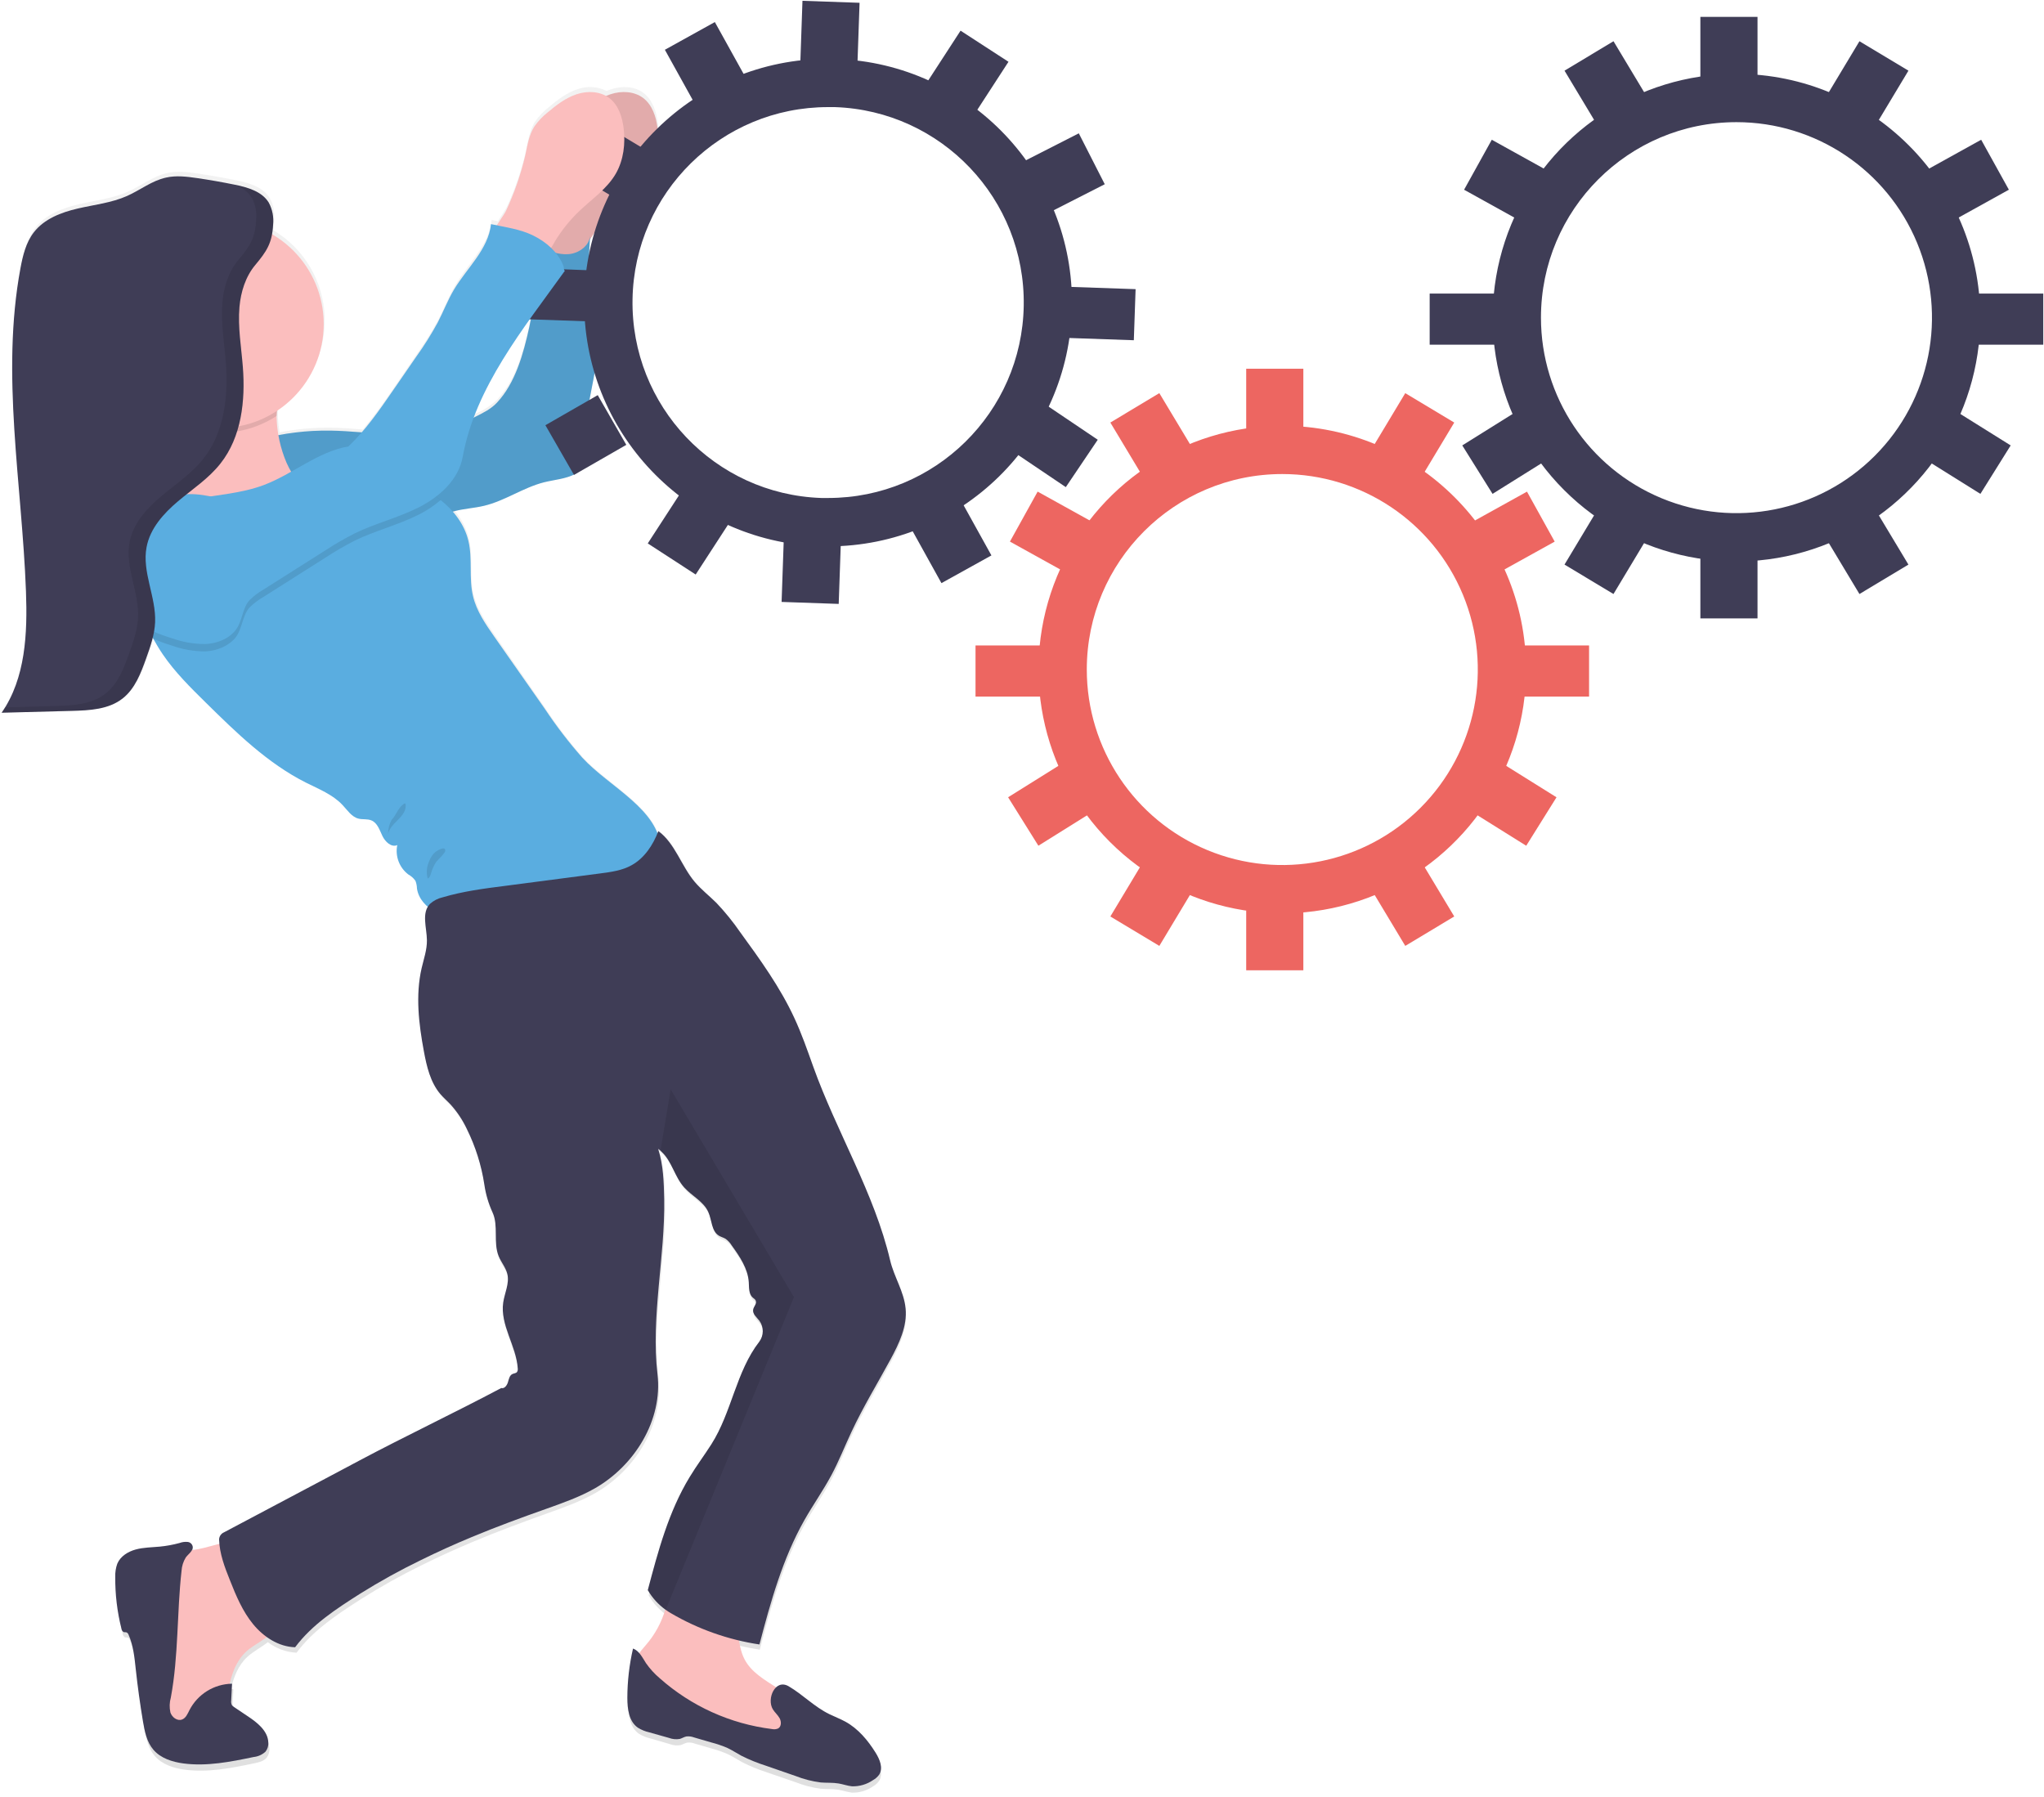 <?xml version="1.0" encoding="UTF-8"?>
<svg width="298px" height="262px" viewBox="0 0 298 262" version="1.1" xmlns="http://www.w3.org/2000/svg" xmlns:xlink="http://www.w3.org/1999/xlink">
    <!-- Generator: Sketch 56.3 (81716) - https://sketch.com -->
    <title>IT Consulting</title>
    <desc>Created with Sketch.</desc>
    <defs>
        <linearGradient x1="49.991%" y1="100.006%" x2="49.991%" y2="-0.012%" id="linearGradient-1">
            <stop stop-color="#808080" stop-opacity="0.25" offset="0%"></stop>
            <stop stop-color="#808080" stop-opacity="0.12" offset="54%"></stop>
            <stop stop-color="#808080" stop-opacity="0.1" offset="100%"></stop>
        </linearGradient>
    </defs>
    <g id="Main-site" stroke="none" stroke-width="1" fill="none" fill-rule="evenodd">
        <g id="Services" transform="translate(-1656, -198)" fill-rule="nonzero">
            <g id="IT-Consulting" transform="translate(1656, 198)">
                <path d="M117.29,222.293 C118.532,220.061 120.019,217.958 121.219,215.697 C122.317,213.627 123.174,211.433 124.163,209.304 C125.857,205.661 127.943,202.216 129.844,198.672 C131.086,196.349 132.287,193.819 132.047,191.194 C131.819,188.709 130.362,186.556 129.798,184.155 C127.505,174.296 121.985,165.245 118.619,155.71 C117.758,153.292 116.921,150.857 115.845,148.522 C113.775,144.029 110.876,139.992 107.978,135.988 C106.934,134.459 105.771,133.013 104.5,131.666 C103.461,130.627 102.293,129.711 101.349,128.585 C99.403,126.267 98.492,122.929 96.057,121.132 C96.016,121.24 95.971,121.344 95.925,121.451 C94.182,117 88.335,114.065 84.944,110.375 C82.97,108.122 81.154,105.736 79.508,103.233 L72.125,92.563 C70.854,90.725 69.558,88.836 69.045,86.646 C68.415,84.004 68.999,81.189 68.378,78.547 C67.981,76.957 67.207,75.486 66.122,74.258 C66.192,74.237 66.267,74.208 66.341,74.191 C67.749,73.815 69.239,73.748 70.635,73.413 C73.678,72.688 76.324,70.742 79.355,69.964 C80.903,69.55 82.555,69.467 83.959,68.722 C85.358,67.885 86.073,66.252 85.739,64.656 C84.758,59.46 87.499,54.193 87.035,48.922 C86.911,47.465 86.538,46.044 86.298,44.599 C85.739,41.246 85.843,37.809 86.042,34.405 C86.987,32.872 88.12,31.463 89.416,30.211 C91.279,28.414 93.503,26.899 94.799,24.65 C95.929,22.659 96.202,20.253 95.917,17.976 C95.714,16.32 95.151,14.577 93.846,13.57 C92.542,12.564 90.671,12.49 89.093,13.016 C88.874,13.086 88.658,13.173 88.447,13.264 C87.115,12.597 85.567,12.507 84.166,13.016 C82.593,13.537 81.243,14.577 79.976,15.657 C79.225,16.246 78.566,16.944 78.021,17.727 C77.222,18.97 76.99,20.502 76.688,21.963 C76.046,24.785 75.109,27.531 73.893,30.157 C73.67,30.621 73.065,31.453 72.577,32.248 L71.691,32.066 C71.306,35.755 68.217,38.463 66.337,41.651 C65.422,43.2 64.78,44.893 63.956,46.496 C63.016,48.24 61.966,49.923 60.814,51.535 C59.696,53.191 58.576,54.832 57.456,56.458 C56.051,58.593 54.531,60.65 52.901,62.619 C51.381,62.495 49.862,62.383 48.346,62.358 C45.803,62.321 43.262,62.548 40.765,63.033 C40.62,62.155 40.53,61.268 40.496,60.379 C40.496,60.325 40.496,60.271 40.496,60.217 C40.496,60.002 40.521,59.745 40.55,59.468 C44.924,56.538 47.488,51.568 47.339,46.306 C47.19,41.043 44.35,36.226 39.817,33.548 C39.899,33.083 39.952,32.613 39.974,32.141 C39.974,31.863 39.974,31.582 39.974,31.312 C39.974,31.172 39.974,31.031 39.945,30.898 C39.92,30.619 39.873,30.342 39.805,30.07 C39.772,29.938 39.734,29.805 39.689,29.656 C39.601,29.396 39.485,29.147 39.345,28.911 C39.336,28.897 39.327,28.883 39.316,28.87 C39.262,28.783 39.208,28.696 39.146,28.613 C39.084,28.53 39.092,28.547 39.068,28.513 C39.024,28.453 38.977,28.395 38.927,28.34 L38.823,28.232 C38.778,28.182 38.732,28.133 38.683,28.087 L38.567,27.984 L38.422,27.855 L38.289,27.756 L38.14,27.644 L37.995,27.549 L37.846,27.454 C37.796,27.42 37.743,27.391 37.689,27.362 L37.536,27.275 L37.37,27.193 L37.217,27.118 L37.035,27.039 L36.886,26.973 L36.687,26.899 L36.546,26.845 L36.331,26.77 L36.202,26.729 L35.966,26.654 L35.855,26.621 L35.598,26.551 L35.499,26.522 L35.229,26.456 L35.151,26.435 L34.853,26.369 L34.803,26.369 L34.364,26.273 C32.55,25.901 30.726,25.579 28.89,25.309 C27.387,25.085 25.847,24.895 24.365,25.23 C22.319,25.686 20.613,27.068 18.701,27.926 C16.44,28.944 13.931,29.213 11.521,29.772 C9.111,30.331 6.631,31.288 5.12,33.263 C3.969,34.77 3.509,36.687 3.165,38.554 C0.3,54.139 3.389,70.126 3.973,85.967 C4.2,92.132 3.923,98.724 0.428,103.771 L10.606,103.502 C11.094,103.502 11.587,103.473 12.084,103.444 C12.581,103.415 13.078,103.378 13.566,103.32 C14.857,103.199 16.111,102.823 17.255,102.214 C17.785,101.913 18.269,101.536 18.692,101.096 C20.075,99.672 20.812,97.681 21.487,95.776 C21.715,95.134 21.943,94.484 22.145,93.83 C22.228,93.557 22.307,93.283 22.377,93.002 L22.41,92.869 L22.526,92.923 C22.94,93.702 23.408,94.463 23.905,95.2 C25.681,97.817 27.934,100.053 30.17,102.277 C34.612,106.686 39.155,111.174 44.724,114.007 C46.603,114.955 48.636,115.754 50.069,117.319 C50.773,118.077 51.381,119.05 52.379,119.311 C53,119.472 53.684,119.311 54.276,119.576 C55.145,119.94 55.464,120.987 55.866,121.849 C56.267,122.71 57.174,123.588 58.035,123.194 C57.706,124.826 58.336,126.502 59.658,127.513 C60.075,127.744 60.435,128.067 60.71,128.457 C60.843,128.812 60.915,129.187 60.925,129.567 C61.102,130.624 61.661,131.58 62.495,132.254 C61.687,133.591 62.333,135.508 62.354,137.177 C62.354,138.576 61.894,139.926 61.58,141.288 C60.664,145.284 61.165,149.466 61.911,153.495 C62.325,155.718 62.851,158.02 64.3,159.747 C64.772,160.306 65.335,160.79 65.832,161.332 C66.78,162.401 67.568,163.602 68.171,164.897 C69.428,167.462 70.284,170.205 70.709,173.029 C70.909,174.447 71.314,175.827 71.91,177.128 C72.817,179.108 71.989,181.542 72.8,183.563 C73.169,184.47 73.848,185.244 74.067,186.192 C74.378,187.571 73.653,188.95 73.459,190.353 C72.987,193.641 75.359,196.692 75.574,200.005 C75.61,200.199 75.568,200.399 75.458,200.564 C75.297,200.746 75.02,200.742 74.8,200.845 C74.386,201.044 74.274,201.603 74.142,202.067 C74.009,202.53 73.637,203.056 73.177,202.916 C66.374,206.555 59.331,209.917 52.528,213.557 L49.423,215.213 L32.815,224.086 C32.404,224.29 32.145,224.711 32.149,225.171 C32.149,225.369 32.174,225.585 32.19,225.771 C31.027,226.061 29.909,226.409 29.114,226.554 C28.787,226.616 28.46,226.678 28.137,226.748 C28.215,226.622 28.266,226.481 28.286,226.334 C28.289,225.912 27.973,225.555 27.553,225.506 C27.147,225.466 26.738,225.52 26.356,225.663 C25.407,225.923 24.437,226.102 23.458,226.198 C22.294,226.309 21.11,226.305 19.984,226.612 C18.858,226.918 17.748,227.601 17.293,228.682 C17.065,229.307 16.964,229.971 16.995,230.636 C16.969,233.196 17.273,235.748 17.897,238.23 C17.917,238.43 18.029,238.609 18.2,238.714 C18.344,238.772 18.518,238.714 18.663,238.781 C18.791,238.858 18.886,238.978 18.932,239.12 C19.628,240.702 19.789,242.466 19.976,244.188 C20.252,246.741 20.601,249.288 21.023,251.827 C21.272,253.31 21.578,254.858 22.543,256.001 C23.603,257.243 25.28,257.794 26.899,258.013 C30.315,258.473 33.764,257.781 37.134,257.073 C37.763,256.941 38.438,256.779 38.861,256.291 C39.169,255.901 39.318,255.408 39.275,254.912 C39.196,253.21 37.647,252.014 36.24,251.057 L34.318,249.728 C33.981,249.549 33.81,249.162 33.904,248.792 L34.029,246.279 L33.656,246.279 C34.07,244.507 34.737,242.805 36.041,241.588 C36.939,240.76 38.111,240.18 39.051,239.426 C40.257,240.354 41.718,240.89 43.237,240.963 C45.721,237.617 49.22,235.34 52.719,233.096 C55.561,231.301 58.498,229.661 61.517,228.185 C63.963,226.976 66.447,225.843 68.97,224.786 C72.531,223.287 76.158,221.949 79.789,220.645 C82.212,219.776 84.655,218.919 86.886,217.635 C92.683,214.285 96.778,207.598 95.995,200.903 C95.01,192.457 97.117,183.654 96.977,175.149 C96.935,172.665 96.844,170.181 96.091,167.8 C96.266,167.924 96.431,168.063 96.583,168.214 C98.09,169.622 98.455,171.858 99.896,173.464 C101.018,174.727 102.724,175.534 103.403,177.075 C103.92,178.255 103.846,179.849 104.926,180.528 C105.233,180.722 105.597,180.805 105.904,180.996 C106.27,181.257 106.579,181.591 106.81,181.977 C107.957,183.613 109.146,185.364 109.27,187.36 C109.324,188.151 109.249,189.066 109.829,189.6 C109.994,189.753 110.206,189.865 110.293,190.072 C110.475,190.486 109.994,190.925 109.912,191.384 C109.792,192.022 110.421,192.506 110.81,193.04 C111.476,193.955 111.476,195.194 110.81,196.109 C107.415,200.518 106.802,206.46 103.833,211.176 C102.807,212.803 101.664,214.343 100.67,215.991 C97.614,221.051 96.07,226.864 94.571,232.591 C95.211,233.705 96.079,234.673 97.117,235.431 C96.556,237.359 95.589,239.145 94.281,240.669 C93.947,241.041 93.635,241.432 93.345,241.84 C93.103,241.533 92.785,241.293 92.422,241.145 C91.878,243.522 91.6,245.952 91.594,248.391 C91.594,249.997 91.813,251.831 93.118,252.759 C93.638,253.087 94.211,253.323 94.811,253.459 L97.652,254.287 C98.151,254.478 98.693,254.531 99.221,254.44 C99.556,254.345 99.854,254.138 100.198,254.071 C100.571,254.033 100.949,254.082 101.299,254.216 L103.755,254.933 C104.585,255.154 105.396,255.44 106.181,255.79 C106.881,256.125 107.527,256.56 108.214,256.933 C109.357,257.51 110.543,257.997 111.762,258.39 L115.994,259.847 C117.173,260.315 118.405,260.635 119.662,260.8 C120.532,260.874 121.414,260.8 122.271,260.949 C122.925,261.061 123.559,261.297 124.217,261.365 C125.31,261.395 126.384,261.076 127.281,260.452 C127.632,260.254 127.934,259.981 128.167,259.653 C128.788,258.684 128.254,257.405 127.65,256.427 C126.527,254.614 125.124,252.916 123.273,251.873 C122.524,251.459 121.712,251.152 120.938,250.771 C118.735,249.695 117.075,247.898 114.992,246.668 C114.444,246.278 113.698,246.329 113.207,246.788 C111.477,245.666 109.605,244.569 108.653,242.743 C108.229,241.862 107.949,240.918 107.825,239.948 C108.798,240.18 109.779,240.362 110.769,240.524 C112.379,234.28 114.139,227.924 117.29,222.293 Z M77.512,45.705 C77.429,46.173 77.338,46.636 77.239,47.1 C76.411,50.988 75.227,55.344 72.519,58.238 C71.628,59.087 70.593,59.769 69.463,60.255 L69.161,60.404 C71.111,55.195 74.216,50.367 77.512,45.705 Z" id="Shape" fill="url(#linearGradient-1)"></path>
                <path d="M81.52,22.642 C81.827,21.197 82.058,19.682 82.858,18.436 C83.404,17.652 84.064,16.954 84.816,16.365 C86.083,15.293 87.437,14.262 89.014,13.74 C90.592,13.218 92.447,13.289 93.772,14.291 C95.097,15.293 95.656,17.019 95.863,18.667 C96.144,20.932 95.863,23.317 94.741,25.292 C93.457,27.532 91.23,29.019 89.358,30.816 C88.002,32.113 86.823,33.583 85.851,35.188 C85.409,36.025 84.873,36.808 84.253,37.523 C83.616,38.245 82.674,38.621 81.715,38.538 C80.916,38.409 80.266,37.854 79.645,37.324 C78.879,36.654 76.817,35.457 76.746,34.393 C76.697,33.532 78.307,31.577 78.701,30.77 C79.924,28.168 80.869,25.443 81.52,22.642 L81.52,22.642 Z" id="Path" fill="#FBBEBE"></path>
                <path d="M81.52,22.642 C81.827,21.197 82.058,19.682 82.858,18.436 C83.404,17.652 84.064,16.954 84.816,16.365 C86.083,15.293 87.437,14.262 89.014,13.74 C90.592,13.218 92.447,13.289 93.772,14.291 C95.097,15.293 95.656,17.019 95.863,18.667 C96.144,20.932 95.863,23.317 94.741,25.292 C93.457,27.532 91.23,29.019 89.358,30.816 C88.002,32.113 86.823,33.583 85.851,35.188 C85.409,36.025 84.873,36.808 84.253,37.523 C83.616,38.245 82.674,38.621 81.715,38.538 C80.916,38.409 80.266,37.854 79.645,37.324 C78.879,36.654 76.817,35.457 76.746,34.393 C76.697,33.532 78.307,31.577 78.701,30.77 C79.924,28.168 80.869,25.443 81.52,22.642 L81.52,22.642 Z" id="Path" fill="#000000" opacity="0.1"></path>
                <path d="M38.045,64.027 C41.362,63.144 44.786,62.726 48.218,62.784 C53.944,62.867 59.841,64.254 65.294,62.499 C66.701,62.01 68.07,61.417 69.389,60.722 C70.486,60.176 71.604,59.613 72.444,58.718 C75.156,55.845 76.324,51.518 77.173,47.655 C78.021,43.792 78.241,39.825 78.46,35.879 C79.872,36.538 81.359,37.188 82.924,37.055 C84.489,36.923 86.05,35.73 86.042,34.157 C85.81,37.813 85.628,41.515 86.244,45.125 C86.485,46.558 86.857,47.97 86.986,49.419 C87.449,54.652 84.704,59.882 85.686,65.045 C86.018,66.633 85.302,68.257 83.905,69.082 C82.497,69.84 80.841,69.935 79.293,70.324 C76.258,71.099 73.608,73.028 70.56,73.748 C69.14,74.084 67.662,74.163 66.262,74.523 C64.25,75.053 62.424,76.204 60.375,76.568 C58.839,76.841 57.257,76.655 55.704,76.788 C54.354,76.899 53.029,77.255 51.675,77.289 C48.363,77.371 45.229,75.496 43.026,73.007 C40.823,70.519 39.428,67.041 38.045,64.027 Z" id="Path" fill="#5AADE0"></path>
                <path d="M38.045,64.027 C41.362,63.144 44.786,62.726 48.218,62.784 C53.944,62.867 59.841,64.254 65.294,62.499 C66.701,62.01 68.07,61.417 69.389,60.722 C70.486,60.176 71.604,59.613 72.444,58.718 C75.156,55.845 76.324,51.518 77.173,47.655 C78.021,43.792 78.241,39.825 78.46,35.879 C79.872,36.538 81.359,37.188 82.924,37.055 C84.489,36.923 86.05,35.73 86.042,34.157 C85.81,37.813 85.628,41.515 86.244,45.125 C86.485,46.558 86.857,47.97 86.986,49.419 C87.449,54.652 84.704,59.882 85.686,65.045 C86.018,66.633 85.302,68.257 83.905,69.082 C82.497,69.84 80.841,69.935 79.293,70.324 C76.258,71.099 73.608,73.028 70.56,73.748 C69.14,74.084 67.662,74.163 66.262,74.523 C64.25,75.053 62.424,76.204 60.375,76.568 C58.839,76.841 57.257,76.655 55.704,76.788 C54.354,76.899 53.029,77.255 51.675,77.289 C48.363,77.371 45.229,75.496 43.026,73.007 C40.823,70.519 39.428,67.041 38.045,64.027 Z" id="Path" fill="#000000" opacity="0.1"></path>
                <g id="Group-6" transform="translate(142.224, 53.762)" fill="#ED6661">
                    <path d="M44.726,15.353 C56.255,15.353 66.648,22.298 71.06,32.949 C75.471,43.601 73.032,55.861 64.879,64.012 C56.726,72.164 44.466,74.602 33.815,70.189 C23.164,65.775 16.221,55.381 16.222,43.852 C16.225,28.112 28.985,15.353 44.726,15.353 L44.726,15.353 Z M44.726,8.314 C30.35,8.314 17.39,16.974 11.889,30.256 C6.388,43.537 9.429,58.825 19.595,68.99 C29.761,79.154 45.049,82.194 58.33,76.692 C71.611,71.189 80.269,58.228 80.268,43.852 C80.245,24.233 64.345,8.335 44.726,8.314 L44.726,8.314 Z" id="Shape"></path>
                    <rect id="Rectangle" x="39.463" y="-9.23705556e-14" width="8.331" height="8.77"></rect>
                    <polygon id="Rectangle" transform="translate(63.965, 9.461) rotate(31) translate(-63.965, -9.461) " points="59.8 5.076 68.13 5.076 68.13 13.846 59.8 13.846"></polygon>
                    <polygon id="Rectangle" transform="translate(78.583, 23.687) rotate(61) translate(-78.583, -23.687) " points="74.418 19.302 82.749 19.302 82.749 28.071 74.418 28.071"></polygon>
                    <polygon id="Rectangle" transform="translate(78.778, 63.691) rotate(122) translate(-78.778, -63.691) " points="74.613 59.307 82.944 59.307 82.944 68.076 74.613 68.076"></polygon>
                    <polygon id="Rectangle" transform="translate(10.871, 23.684) rotate(119) translate(-10.871, -23.684) " points="6.705 19.299 15.036 19.299 15.036 28.069 6.705 28.069"></polygon>
                    <polygon id="Rectangle" transform="translate(10.677, 63.688) rotate(58) translate(-10.677, -63.688) " points="6.511 59.303 14.842 59.303 14.842 68.073 6.511 68.073"></polygon>
                    <polygon id="Rectangle" transform="translate(25.485, 9.46) rotate(149) translate(-25.485, -9.46) " points="21.319 5.076 29.65 5.076 29.65 13.845 21.319 13.845"></polygon>
                    <rect id="Rectangle" x="39.463" y="78.935" width="8.331" height="8.77"></rect>
                    <polygon id="Rectangle" transform="translate(63.966, 78.245) rotate(-31) translate(-63.966, -78.245) " points="59.801 73.86 68.131 73.86 68.131 82.63 59.801 82.63"></polygon>
                    <polygon id="Rectangle" transform="translate(25.486, 78.246) rotate(-149) translate(-25.486, -78.246) " points="21.32 73.861 29.651 73.861 29.651 82.63 21.32 82.63"></polygon>
                    <rect id="Rectangle" x="6.67910172e-13" y="40.345" width="10.086" height="7.453"></rect>
                    <rect id="Rectangle" transform="translate(84.408, 44.071) rotate(-180) translate(-84.408, -44.071) " x="79.365" y="40.345" width="10.086" height="7.453"></rect>
                </g>
                <path d="M253.165,17.81 C264.694,17.81 275.087,24.755 279.499,35.407 C283.91,46.058 281.471,58.318 273.318,66.47 C265.165,74.621 252.905,77.059 242.254,72.646 C231.603,68.233 224.66,57.838 224.661,46.309 C224.664,30.569 237.424,17.81 253.165,17.81 L253.165,17.81 Z M253.165,10.771 C238.789,10.771 225.829,19.431 220.328,32.713 C214.827,45.995 217.868,61.282 228.034,71.447 C238.2,81.612 253.488,84.651 266.769,79.149 C280.05,73.646 288.708,60.685 288.707,46.309 C288.684,26.69 272.784,10.792 253.165,10.771 Z" id="Shape" fill="#3F3D56"></path>
                <rect id="Rectangle" fill="#3F3D56" x="247.902" y="2.461" width="8.331" height="8.77"></rect>
                <polygon id="Rectangle" fill="#3F3D56" transform="translate(272.407, 11.916) rotate(31) translate(-272.407, -11.916) " points="268.241 7.531 276.572 7.531 276.572 16.3 268.241 16.3"></polygon>
                <polygon id="Rectangle" fill="#3F3D56" transform="translate(287.024, 26.142) rotate(61) translate(-287.024, -26.142) " points="282.859 21.758 291.19 21.758 291.19 30.527 282.859 30.527"></polygon>
                <polygon id="Rectangle" fill="#3F3D56" transform="translate(287.216, 66.15) rotate(122) translate(-287.216, -66.15) " points="283.051 61.765 291.382 61.765 291.382 70.534 283.051 70.534"></polygon>
                <polygon id="Rectangle" fill="#3F3D56" transform="translate(219.307, 26.146) rotate(119) translate(-219.307, -26.146) " points="215.141 21.761 223.472 21.761 223.472 30.531 215.141 30.531"></polygon>
                <polygon id="Rectangle" fill="#3F3D56" transform="translate(219.114, 66.149) rotate(58) translate(-219.114, -66.149) " points="214.949 61.764 223.279 61.764 223.279 70.533 214.949 70.533"></polygon>
                <polygon id="Rectangle" fill="#3F3D56" transform="translate(233.924, 11.916) rotate(149) translate(-233.924, -11.916) " points="229.758 7.532 238.089 7.532 238.089 16.301 229.758 16.301"></polygon>
                <rect id="Rectangle" fill="#3F3D56" x="247.902" y="81.392" width="8.331" height="8.77"></rect>
                <polygon id="Rectangle" fill="#3F3D56" transform="translate(272.405, 80.704) rotate(-31) translate(-272.405, -80.704) " points="268.24 76.319 276.57 76.319 276.57 85.089 268.24 85.089"></polygon>
                <polygon id="Rectangle" fill="#3F3D56" transform="translate(233.922, 80.702) rotate(-149) translate(-233.922, -80.702) " points="229.757 76.317 238.087 76.317 238.087 85.086 229.757 85.086"></polygon>
                <rect id="Rectangle" fill="#3F3D56" x="208.435" y="42.802" width="10.086" height="7.453"></rect>
                <rect id="Rectangle" fill="#3F3D56" transform="translate(292.851, 46.529) rotate(-180) translate(-292.851, -46.529) " x="287.808" y="42.802" width="10.086" height="7.453"></rect>
                <path d="M120.718,15.616 C121.054,15.616 121.389,15.616 121.724,15.616 C137.267,16.146 149.516,29.037 149.252,44.587 C148.988,60.137 136.308,72.604 120.756,72.606 C120.42,72.606 120.085,72.606 119.745,72.606 C104.202,72.076 91.952,59.183 92.218,43.632 C92.483,28.082 105.166,15.615 120.718,15.616 L120.718,15.616 Z M120.718,8.577 L120.718,8.577 C101.325,8.575 85.509,24.119 85.177,43.51 C84.845,62.901 100.119,78.979 119.501,79.64 C119.915,79.64 120.329,79.661 120.743,79.661 C140.136,79.661 155.949,64.116 156.28,44.726 C156.611,25.336 141.338,9.259 121.956,8.598 C121.542,8.598 121.128,8.577 120.714,8.577 L120.718,8.577 Z" id="Shape" fill="#3F3D56"></path>
                <polygon id="Rectangle" fill="#3F3D56" transform="translate(121.004, 4.644) rotate(1.99) translate(-121.004, -4.644) " points="116.839 0.26 125.169 0.26 125.169 9.029 116.839 9.029"></polygon>
                <polygon id="Rectangle" fill="#3F3D56" transform="translate(141.149, 10.417) rotate(32.99) translate(-141.149, -10.417) " points="136.984 6.033 145.314 6.033 145.314 14.802 136.984 14.802"></polygon>
                <polygon id="Rectangle" fill="#3F3D56" transform="translate(155.267, 25.141) rotate(62.99) translate(-155.267, -25.141) " points="151.102 20.757 159.433 20.757 159.433 29.526 151.102 29.526"></polygon>
                <polygon id="Rectangle" fill="#3F3D56" transform="translate(154.079, 65.118) rotate(123.99) translate(-154.079, -65.118) " points="149.913 60.733 158.244 60.733 158.244 69.502 149.913 69.502"></polygon>
                <polygon id="Rectangle" fill="#3F3D56" transform="translate(87.594, 22.784) rotate(120.99) translate(-87.594, -22.784) " points="83.429 18.399 91.759 18.399 91.759 27.169 83.429 27.169"></polygon>
                <polygon id="Rectangle" fill="#3F3D56" transform="translate(85.413, 63.428) rotate(60.113) translate(-85.413, -63.428) " points="81.233 59.028 89.592 59.028 89.592 67.827 81.233 67.827"></polygon>
                <polygon id="Rectangle" fill="#3F3D56" transform="translate(102.703, 9.071) rotate(150.99) translate(-102.703, -9.071) " points="98.538 4.686 106.869 4.686 106.869 13.455 98.538 13.455"></polygon>
                <polygon id="Rectangle" fill="#3F3D56" transform="translate(118.267, 83.523) rotate(1.99) translate(-118.267, -83.523) " points="114.101 79.138 122.432 79.138 122.432 87.908 114.101 87.908"></polygon>
                <polygon id="Rectangle" fill="#3F3D56" transform="translate(138.772, 79.165) rotate(-29.01) translate(-138.772, -79.165) " points="134.607 74.78 142.938 74.78 142.938 83.55 134.607 83.55"></polygon>
                <polygon id="Rectangle" fill="#3F3D56" transform="translate(100.32, 77.82) rotate(-147.01) translate(-100.32, -77.82) " points="96.155 73.435 104.486 73.435 104.486 82.205 96.155 82.205"></polygon>
                <polygon id="Rectangle" fill="#3F3D56" transform="translate(81.067, 42.962) rotate(1.99) translate(-81.067, -42.962) " points="76.024 39.236 86.11 39.236 86.11 46.689 76.024 46.689"></polygon>
                <polygon id="Rectangle" fill="#3F3D56" transform="translate(160.393, 45.707) rotate(-178.01) translate(-160.393, -45.707) " points="155.35 41.981 165.436 41.981 165.436 49.433 155.35 49.433"></polygon>
                <path d="M28.936,225.858 C27.91,225.983 26.915,226.293 26,226.773 C24.758,227.531 23.992,228.868 23.446,230.218 C22.075,233.605 21.789,237.323 21.731,240.983 C21.682,243.931 21.781,246.95 22.837,249.699 C23.126,250.569 23.629,251.354 24.298,251.98 C24.887,252.444 25.57,252.774 26.298,252.949 C27.872,253.363 29.698,253.363 30.985,252.37 C32.418,251.248 32.778,249.273 33.08,247.48 C33.495,245.062 34.07,242.511 35.867,240.826 C37.2,239.584 39.109,238.963 40.078,237.422 C41.233,235.592 40.624,233.203 39.887,231.166 C39.246,229.402 38.306,225.821 36.459,224.918 C34.612,224.016 30.857,225.51 28.936,225.858 Z" id="Path" fill="#FBBEBE"></path>
                <path d="M97.035,234.532 C96.476,236.507 95.486,238.333 94.136,239.878 C93.308,240.822 92.294,241.969 92.729,243.141 C92.905,243.537 93.168,243.889 93.499,244.171 C99.569,250.113 108.061,253.003 116.487,254.055 C116.622,254.092 116.765,254.092 116.901,254.055 C117.149,253.943 117.207,253.641 117.24,253.363 C117.375,252.485 117.375,251.592 117.24,250.713 C116.826,248.643 115.025,247.206 113.261,246.072 C111.497,244.937 109.568,243.836 108.582,241.985 C107.34,239.683 107.874,236.685 106.413,234.532 C105.229,232.781 103.03,232.048 100.943,231.704 C100.219,231.593 98.678,230.798 98.045,231.166 C97.399,231.539 97.254,233.812 97.035,234.532 Z" id="Path" fill="#FBBEBE"></path>
                <path d="M28.108,225.643 C28.111,225.22 27.795,224.863 27.375,224.815 C26.97,224.773 26.56,224.825 26.178,224.968 C25.229,225.226 24.259,225.403 23.28,225.498 C22.116,225.61 20.928,225.605 19.798,225.912 C18.667,226.218 17.562,226.893 17.102,227.982 C16.879,228.604 16.777,229.264 16.804,229.924 C16.781,232.466 17.084,235 17.707,237.464 C17.729,237.664 17.842,237.843 18.013,237.948 C18.158,238.006 18.332,237.948 18.477,238.015 C18.604,238.09 18.7,238.209 18.746,238.35 C19.446,239.923 19.607,241.662 19.794,243.385 C20.07,245.922 20.419,248.45 20.841,250.97 C21.09,252.44 21.396,253.984 22.365,255.111 C23.425,256.353 25.106,256.887 26.725,257.106 C30.145,257.562 33.598,256.875 36.977,256.171 C37.621,256.106 38.227,255.835 38.703,255.396 C39.012,255.01 39.16,254.519 39.117,254.026 C39.039,252.337 37.486,251.128 36.078,250.2 L34.14,248.896 C34.005,248.821 33.889,248.716 33.801,248.589 C33.709,248.396 33.676,248.18 33.706,247.968 L33.83,245.484 C31.207,245.526 28.82,247.007 27.619,249.339 C27.35,249.873 27.097,250.498 26.538,250.705 C25.847,250.966 25.077,250.382 24.845,249.682 C24.684,248.96 24.705,248.209 24.907,247.496 C26.042,241.418 25.777,235.17 26.468,229.026 C26.511,228.336 26.723,227.668 27.085,227.079 C27.42,226.616 28.046,226.21 28.108,225.643 Z" id="Path" fill="#3F3D56"></path>
                <path d="M112.673,249.21 C112.959,249.682 113.402,250.039 113.667,250.527 C113.932,251.016 113.928,251.728 113.452,252.005 C113.171,252.129 112.858,252.161 112.557,252.096 C106.478,251.342 100.771,248.76 96.19,244.693 C95.429,244.05 94.756,243.311 94.186,242.495 C93.652,241.666 93.201,240.693 92.29,240.354 C91.745,242.714 91.467,245.128 91.462,247.55 C91.462,249.144 91.681,250.966 92.985,251.889 C93.508,252.214 94.082,252.448 94.683,252.581 L97.527,253.384 C98.029,253.574 98.572,253.627 99.101,253.537 C99.436,253.446 99.734,253.235 100.078,253.173 C100.452,253.133 100.831,253.181 101.183,253.314 L103.639,254.03 C104.469,254.242 105.282,254.518 106.069,254.858 C106.769,255.189 107.419,255.624 108.102,255.993 C109.248,256.567 110.437,257.05 111.659,257.438 L115.982,258.937 C117.163,259.403 118.398,259.72 119.658,259.881 C120.528,259.955 121.41,259.881 122.271,260.03 C122.925,260.141 123.559,260.377 124.221,260.444 C125.313,260.474 126.386,260.156 127.285,259.537 C127.636,259.341 127.939,259.071 128.175,258.746 C128.796,257.781 128.262,256.51 127.654,255.537 C126.532,253.74 125.128,252.055 123.273,251.028 C122.519,250.614 121.708,250.308 120.934,249.931 C118.731,248.863 117.062,247.078 114.98,245.857 C113.013,244.714 111.746,247.691 112.673,249.21 Z" id="Path" fill="#3F3D56"></path>
                <path d="M51.961,75.181 C49.678,76.75 47.061,77.768 44.318,78.154 C42.883,78.333 41.437,78.41 39.991,78.386 C33.962,78.379 27.943,77.876 21.996,76.883 C24.365,74.274 26.758,71.5 27.652,68.08 C28.095,66.276 28.187,64.404 27.921,62.565 C27.563,60.206 27,57.883 26.24,55.621 C28.777,55.757 31.32,55.692 33.846,55.427 C35.287,55.282 38.815,53.969 40.057,54.963 C41.221,55.886 40.343,59.153 40.322,60.66 C40.322,60.714 40.322,60.768 40.322,60.822 C40.387,63.11 40.88,65.365 41.776,67.471 C43.597,71.546 47.494,74.891 51.961,75.181 Z" id="Path" fill="#FBBEBE"></path>
                <path d="M40.339,60.64 C36.667,63.038 32.139,63.733 27.917,62.544 C27.559,60.185 26.996,57.862 26.236,55.601 C28.773,55.737 31.316,55.672 33.842,55.406 C35.283,55.261 38.811,53.949 40.053,54.942 C41.237,55.866 40.359,59.132 40.339,60.64 Z" id="Path" fill="#000000" opacity="0.1"></path>
                <circle id="Oval" fill="#FBBEBE" cx="32.041" cy="47.249" r="15.154"></circle>
                <path d="M96.339,123.931 C96.356,126.42 95.057,128.733 92.923,130.014 C91.752,130.629 90.496,131.068 89.197,131.318 C82.265,132.974 75.165,134.336 68.047,133.931 C66.507,133.844 64.942,133.662 63.559,132.987 C62.176,132.312 60.996,131.049 60.789,129.525 C60.779,129.148 60.705,128.776 60.569,128.424 C60.295,128.035 59.935,127.715 59.518,127.488 C58.211,126.485 57.591,124.825 57.919,123.211 C57.054,123.596 56.151,122.726 55.746,121.869 C55.34,121.012 55.021,119.977 54.151,119.617 C53.559,119.364 52.876,119.513 52.251,119.352 C51.253,119.095 50.644,118.11 49.941,117.373 C48.504,115.837 46.467,115.042 44.587,114.098 C39.01,111.286 34.463,106.831 30.012,102.45 C27.772,100.244 25.516,98.02 23.739,95.412 C23.238,94.679 22.787,93.925 22.361,93.151 C21.014,90.569 19.846,87.898 18.866,85.156 C18.303,83.69 17.732,82.141 17.963,80.601 C17.984,80.46 18.013,80.319 18.046,80.187 C18.335,79.186 18.8,78.245 19.421,77.409 C20.961,75.144 22.982,72.999 25.632,72.303 C28.282,71.608 30.927,72.448 33.619,73.02 C34.512,73.219 35.418,73.357 36.331,73.434 C39.184,73.637 42.007,72.871 44.765,72.109 L47.771,71.281 C49.278,70.867 50.032,69.045 51.555,68.726 C52.236,68.628 52.929,68.663 53.597,68.83 C56.69,69.418 59.807,70.175 62.528,71.749 C63.133,72.1 63.713,72.495 64.263,72.929 C66.2,74.461 67.732,76.502 68.295,78.887 C68.916,81.508 68.333,84.307 68.962,86.928 C69.475,89.093 70.776,90.981 72.051,92.807 L79.45,103.374 C81.101,105.86 82.921,108.231 84.895,110.471 C88.861,114.789 96.24,118.056 96.339,123.931 Z" id="Path" fill="#5AADE0"></path>
                <path d="M76.581,22.642 C76.887,21.197 77.115,19.682 77.914,18.436 C78.46,17.652 79.12,16.954 79.872,16.365 C81.143,15.293 82.493,14.262 84.071,13.74 C85.648,13.218 87.503,13.289 88.828,14.291 C90.153,15.293 90.712,17.019 90.919,18.667 C91.201,20.932 90.919,23.317 89.797,25.292 C88.513,27.532 86.286,29.019 84.414,30.816 C83.06,32.114 81.881,33.584 80.907,35.188 C80.465,36.025 79.929,36.808 79.309,37.523 C78.672,38.245 77.73,38.621 76.771,38.538 C75.976,38.409 75.322,37.854 74.701,37.324 C73.935,36.654 71.869,35.457 71.802,34.393 C71.753,33.532 73.363,31.577 73.757,30.77 C74.98,28.167 75.926,25.443 76.581,22.642 Z" id="Path" fill="#FBBEBE"></path>
                <path d="M129.84,198.183 C127.935,201.698 125.848,205.122 124.151,208.741 C123.161,210.857 122.304,213.035 121.203,215.093 C120.002,217.337 118.524,219.424 117.269,221.643 C114.11,227.237 112.35,233.547 110.723,239.762 C106.171,239.08 101.792,237.534 97.821,235.207 C97.552,235.05 97.295,234.884 97.047,234.706 C95.985,233.945 95.097,232.967 94.443,231.837 C95.946,226.152 97.49,220.372 100.55,215.349 C101.548,213.693 102.691,212.182 103.717,210.567 C106.694,205.888 107.307,199.984 110.707,195.603 C111.373,194.697 111.373,193.462 110.707,192.556 C110.313,192.047 109.688,191.562 109.804,190.933 C109.891,190.473 110.371,190.059 110.185,189.629 C110.098,189.422 109.887,189.31 109.721,189.161 C109.141,188.627 109.216,187.716 109.166,186.933 C109.038,184.95 107.85,183.207 106.682,181.588 C106.449,181.204 106.141,180.872 105.775,180.611 C105.469,180.424 105.104,180.342 104.798,180.151 C103.713,179.472 103.792,177.89 103.27,176.719 C102.591,175.174 100.881,174.387 99.759,173.133 C98.331,171.539 97.966,169.315 96.447,167.92 C96.293,167.769 96.129,167.631 95.954,167.506 C96.708,169.845 96.782,172.342 96.836,174.806 C96.981,183.248 94.869,191.989 95.859,200.377 C96.637,207.031 92.546,213.673 86.729,216.997 C84.493,218.273 82.05,219.126 79.624,219.991 C75.984,221.279 72.357,222.608 68.788,224.098 C66.265,225.142 63.781,226.267 61.335,227.473 C58.312,228.94 55.369,230.568 52.52,232.35 C49.017,234.578 45.514,236.843 43.026,240.168 C40.62,240.101 38.418,238.656 36.894,236.793 C35.37,234.93 34.41,232.653 33.536,230.433 C32.762,228.508 32,226.521 31.942,224.446 C31.963,223.991 32.243,223.589 32.662,223.411 L49.295,214.596 L52.404,212.94 C59.215,209.325 66.271,205.984 73.082,202.373 C73.541,202.51 73.91,201.988 74.047,201.545 C74.183,201.102 74.278,200.531 74.709,200.332 C74.924,200.228 75.206,200.232 75.367,200.05 C75.473,199.887 75.514,199.691 75.483,199.5 C75.264,196.187 72.887,193.177 73.363,189.91 C73.566,188.519 74.283,187.149 73.972,185.77 C73.753,184.822 73.074,184.056 72.705,183.157 C71.877,181.149 72.705,178.731 71.811,176.764 C71.216,175.471 70.812,174.099 70.61,172.69 C70.182,169.884 69.324,167.161 68.068,164.616 C67.463,163.329 66.675,162.137 65.728,161.076 C65.227,160.538 64.664,160.057 64.188,159.498 C62.743,157.784 62.209,155.499 61.799,153.287 C61.054,149.284 60.557,145.131 61.468,141.164 C61.782,139.81 62.263,138.469 62.242,137.082 C62.221,135.247 61.414,133.107 62.689,131.782 C63.217,131.308 63.859,130.978 64.552,130.825 C67.484,129.952 70.535,129.554 73.57,129.169 L87.462,127.351 C89.052,127.14 90.679,126.937 92.083,126.147 C93.967,125.107 95.217,123.182 95.983,121.178 C98.422,122.958 99.333,126.275 101.279,128.573 C102.227,129.695 103.399,130.602 104.438,131.633 C105.709,132.971 106.873,134.407 107.92,135.926 C110.818,139.905 113.717,143.913 115.787,148.377 C116.868,150.696 117.704,153.114 118.565,155.519 C121.956,164.989 127.484,173.978 129.778,183.766 C130.341,186.159 131.802,188.32 132.03,190.767 C132.287,193.363 131.086,195.873 129.84,198.183 Z" id="Path" fill="#3F3D56"></path>
                <path d="M57.091,119.538 C56.751,120.168 56.574,120.872 56.578,121.588 C56.888,120.056 58.996,119.207 59.132,117.692 C59.195,116.992 59.066,117.025 58.636,117.393 C57.981,117.961 57.696,118.938 57.091,119.538 Z" id="Path" fill="#000000" opacity="0.1"></path>
                <path d="M63.513,124.192 C63.068,124.568 62.736,125.059 62.553,125.612 C62.194,126.391 62.125,127.272 62.358,128.097 C62.668,127.952 62.772,127.571 62.867,127.24 C63.02,126.724 63.241,126.231 63.526,125.774 C63.774,125.36 64.921,124.436 64.917,124.002 C64.904,123.335 63.82,123.956 63.513,124.192 Z" id="Path" fill="#000000" opacity="0.1"></path>
                <path d="M64.254,72.9 C63.28,73.738 62.207,74.453 61.058,75.028 C58.056,76.547 54.731,77.351 51.709,78.825 C50.217,79.589 48.769,80.433 47.369,81.355 L38.384,87.048 C37.663,87.461 36.997,87.966 36.405,88.551 C35.325,89.702 35.329,91.727 34.335,92.96 C33.341,94.194 31.627,94.89 29.975,94.973 C28.32,94.982 26.676,94.702 25.118,94.145 C24.175,93.862 23.248,93.525 22.344,93.134 C21.399,92.733 20.504,92.221 19.678,91.611 C18.075,90.402 16.779,88.642 16.539,86.642 C16.431,85.27 16.613,83.89 17.073,82.593 C17.322,81.749 17.642,80.927 18.03,80.137 C18.251,79.688 18.505,79.256 18.792,78.845 C20.862,75.922 24.493,74.552 28.008,73.877 C29.855,73.517 31.735,73.297 33.602,72.982 C34.496,73.181 35.402,73.32 36.314,73.397 C39.167,73.599 41.991,72.833 44.748,72.072 L47.754,71.243 C49.262,70.829 50.015,69.008 51.539,68.689 C52.22,68.591 52.913,68.626 53.58,68.792 C56.673,69.38 59.791,70.138 62.511,71.711 C63.12,72.065 63.702,72.462 64.254,72.9 L64.254,72.9 Z" id="Path" fill="#000000" opacity="0.1"></path>
                <path d="M71.583,32.679 C71.198,36.343 68.105,39.035 66.2,42.202 C65.285,43.738 64.644,45.423 63.82,47.013 C62.875,48.747 61.824,50.42 60.673,52.023 L57.307,56.909 C55.327,59.783 53.328,62.681 50.798,65.087 C46.388,65.836 42.691,69.111 38.509,70.701 C35.163,71.972 31.515,72.146 28.004,72.829 C24.493,73.512 20.854,74.9 18.792,77.798 C18.024,78.941 17.442,80.199 17.069,81.524 C16.606,82.82 16.426,84.199 16.539,85.57 C16.792,87.565 18.071,89.321 19.674,90.538 C21.276,91.756 23.193,92.476 25.114,93.072 C26.673,93.628 28.316,93.908 29.971,93.9 C31.627,93.817 33.308,93.18 34.335,91.888 C35.362,90.596 35.312,88.629 36.405,87.478 C36.999,86.894 37.665,86.389 38.389,85.975 L47.373,80.282 C48.772,79.367 50.219,78.528 51.709,77.769 C54.731,76.291 58.056,75.492 61.058,73.972 C64.06,72.452 66.855,69.943 67.455,66.631 C69.285,56.454 76.328,47.874 82.361,39.469 C82.162,39.428 82.224,38.977 82.15,38.786 C81.379,36.79 79.665,35.287 77.736,34.339 C75.806,33.391 73.653,33.126 71.583,32.679 Z" id="Path" fill="#5AADE0"></path>
                <path d="M39.817,32.753 C39.929,31.65 39.712,30.537 39.192,29.557 C38.194,27.901 36.103,27.317 34.223,26.928 C32.404,26.555 30.577,26.235 28.741,25.967 C27.234,25.748 25.69,25.553 24.207,25.893 C22.137,26.344 20.452,27.714 18.535,28.567 C16.27,29.578 13.761,29.843 11.343,30.402 C8.925,30.961 6.449,31.909 4.933,33.871 C3.782,35.362 3.323,37.267 2.979,39.121 C0.11,54.603 3.198,70.482 3.786,86.216 C4.014,92.339 3.737,98.885 0.238,103.916 L10.428,103.647 C13.036,103.581 15.839,103.444 17.881,101.833 C19.686,100.417 20.539,98.136 21.313,95.975 C21.922,94.273 22.535,92.538 22.613,90.733 C22.775,87.035 20.676,83.404 21.371,79.765 C21.88,77.048 23.855,74.854 25.971,73.069 C28.087,71.285 30.439,69.757 32.149,67.571 C35.205,63.708 35.788,58.429 35.407,53.522 C35.18,50.603 34.658,47.684 34.911,44.765 C35.101,42.583 35.792,40.33 37.221,38.629 C38.827,36.699 39.676,35.49 39.817,32.753 Z" id="Path" fill="#3F3D56"></path>
                <path d="M39.192,29.557 C38.211,27.926 36.173,27.338 34.306,26.948 C35.299,27.302 36.148,27.971 36.724,28.853 C37.246,29.833 37.463,30.946 37.349,32.049 C37.209,34.782 36.36,35.991 34.737,37.925 C33.308,39.627 32.617,41.875 32.426,44.061 C32.174,46.98 32.695,49.899 32.923,52.818 C33.304,57.725 32.72,63.004 29.669,66.867 C27.955,69.037 25.603,70.593 23.491,72.366 C21.379,74.138 19.396,76.345 18.887,79.061 C18.204,82.7 20.303,86.331 20.129,90.029 C20.05,91.834 19.433,93.569 18.825,95.271 C18.055,97.432 17.198,99.709 15.392,101.125 C13.322,102.736 10.535,102.877 7.939,102.943 L0.722,103.134 C0.561,103.399 0.395,103.664 0.217,103.916 L10.407,103.647 C13.016,103.581 15.819,103.444 17.86,101.833 C19.665,100.417 20.518,98.136 21.292,95.975 C21.901,94.273 22.514,92.538 22.593,90.733 C22.754,87.035 20.655,83.404 21.35,79.765 C21.86,77.048 23.835,74.854 25.951,73.069 C28.066,71.285 30.418,69.757 32.128,67.571 C35.184,63.708 35.768,58.429 35.387,53.522 C35.159,50.603 34.637,47.684 34.89,44.765 C35.08,42.583 35.772,40.33 37.2,38.629 C38.823,36.699 39.685,35.49 39.813,32.753 C39.926,31.65 39.71,30.538 39.192,29.557 Z" id="Path" fill="#000000" opacity="0.1"></path>
                <path d="M115.75,189.119 L97.047,234.727 C95.985,233.966 95.097,232.988 94.443,231.858 C95.946,226.173 97.49,220.393 100.55,215.37 C101.548,213.714 102.691,212.203 103.717,210.588 C106.694,205.909 107.307,200.005 110.707,195.624 C111.373,194.718 111.373,193.483 110.707,192.577 C110.313,192.067 109.688,191.583 109.804,190.954 C109.891,190.494 110.371,190.08 110.185,189.649 C110.098,189.442 109.887,189.331 109.721,189.181 C109.141,188.647 109.216,187.736 109.166,186.954 C109.038,184.971 107.85,183.227 106.682,181.609 C106.449,181.225 106.141,180.892 105.775,180.631 C105.469,180.445 105.104,180.362 104.798,180.172 C103.713,179.493 103.792,177.911 103.27,176.739 C102.591,175.195 100.881,174.408 99.759,173.154 C98.331,171.56 97.966,169.336 96.447,167.941 L96.318,167.618 L97.776,158.819 L115.75,189.119 Z" id="Path" fill="#000000" opacity="0.1"></path>
            </g>
        </g>
    </g>
</svg>